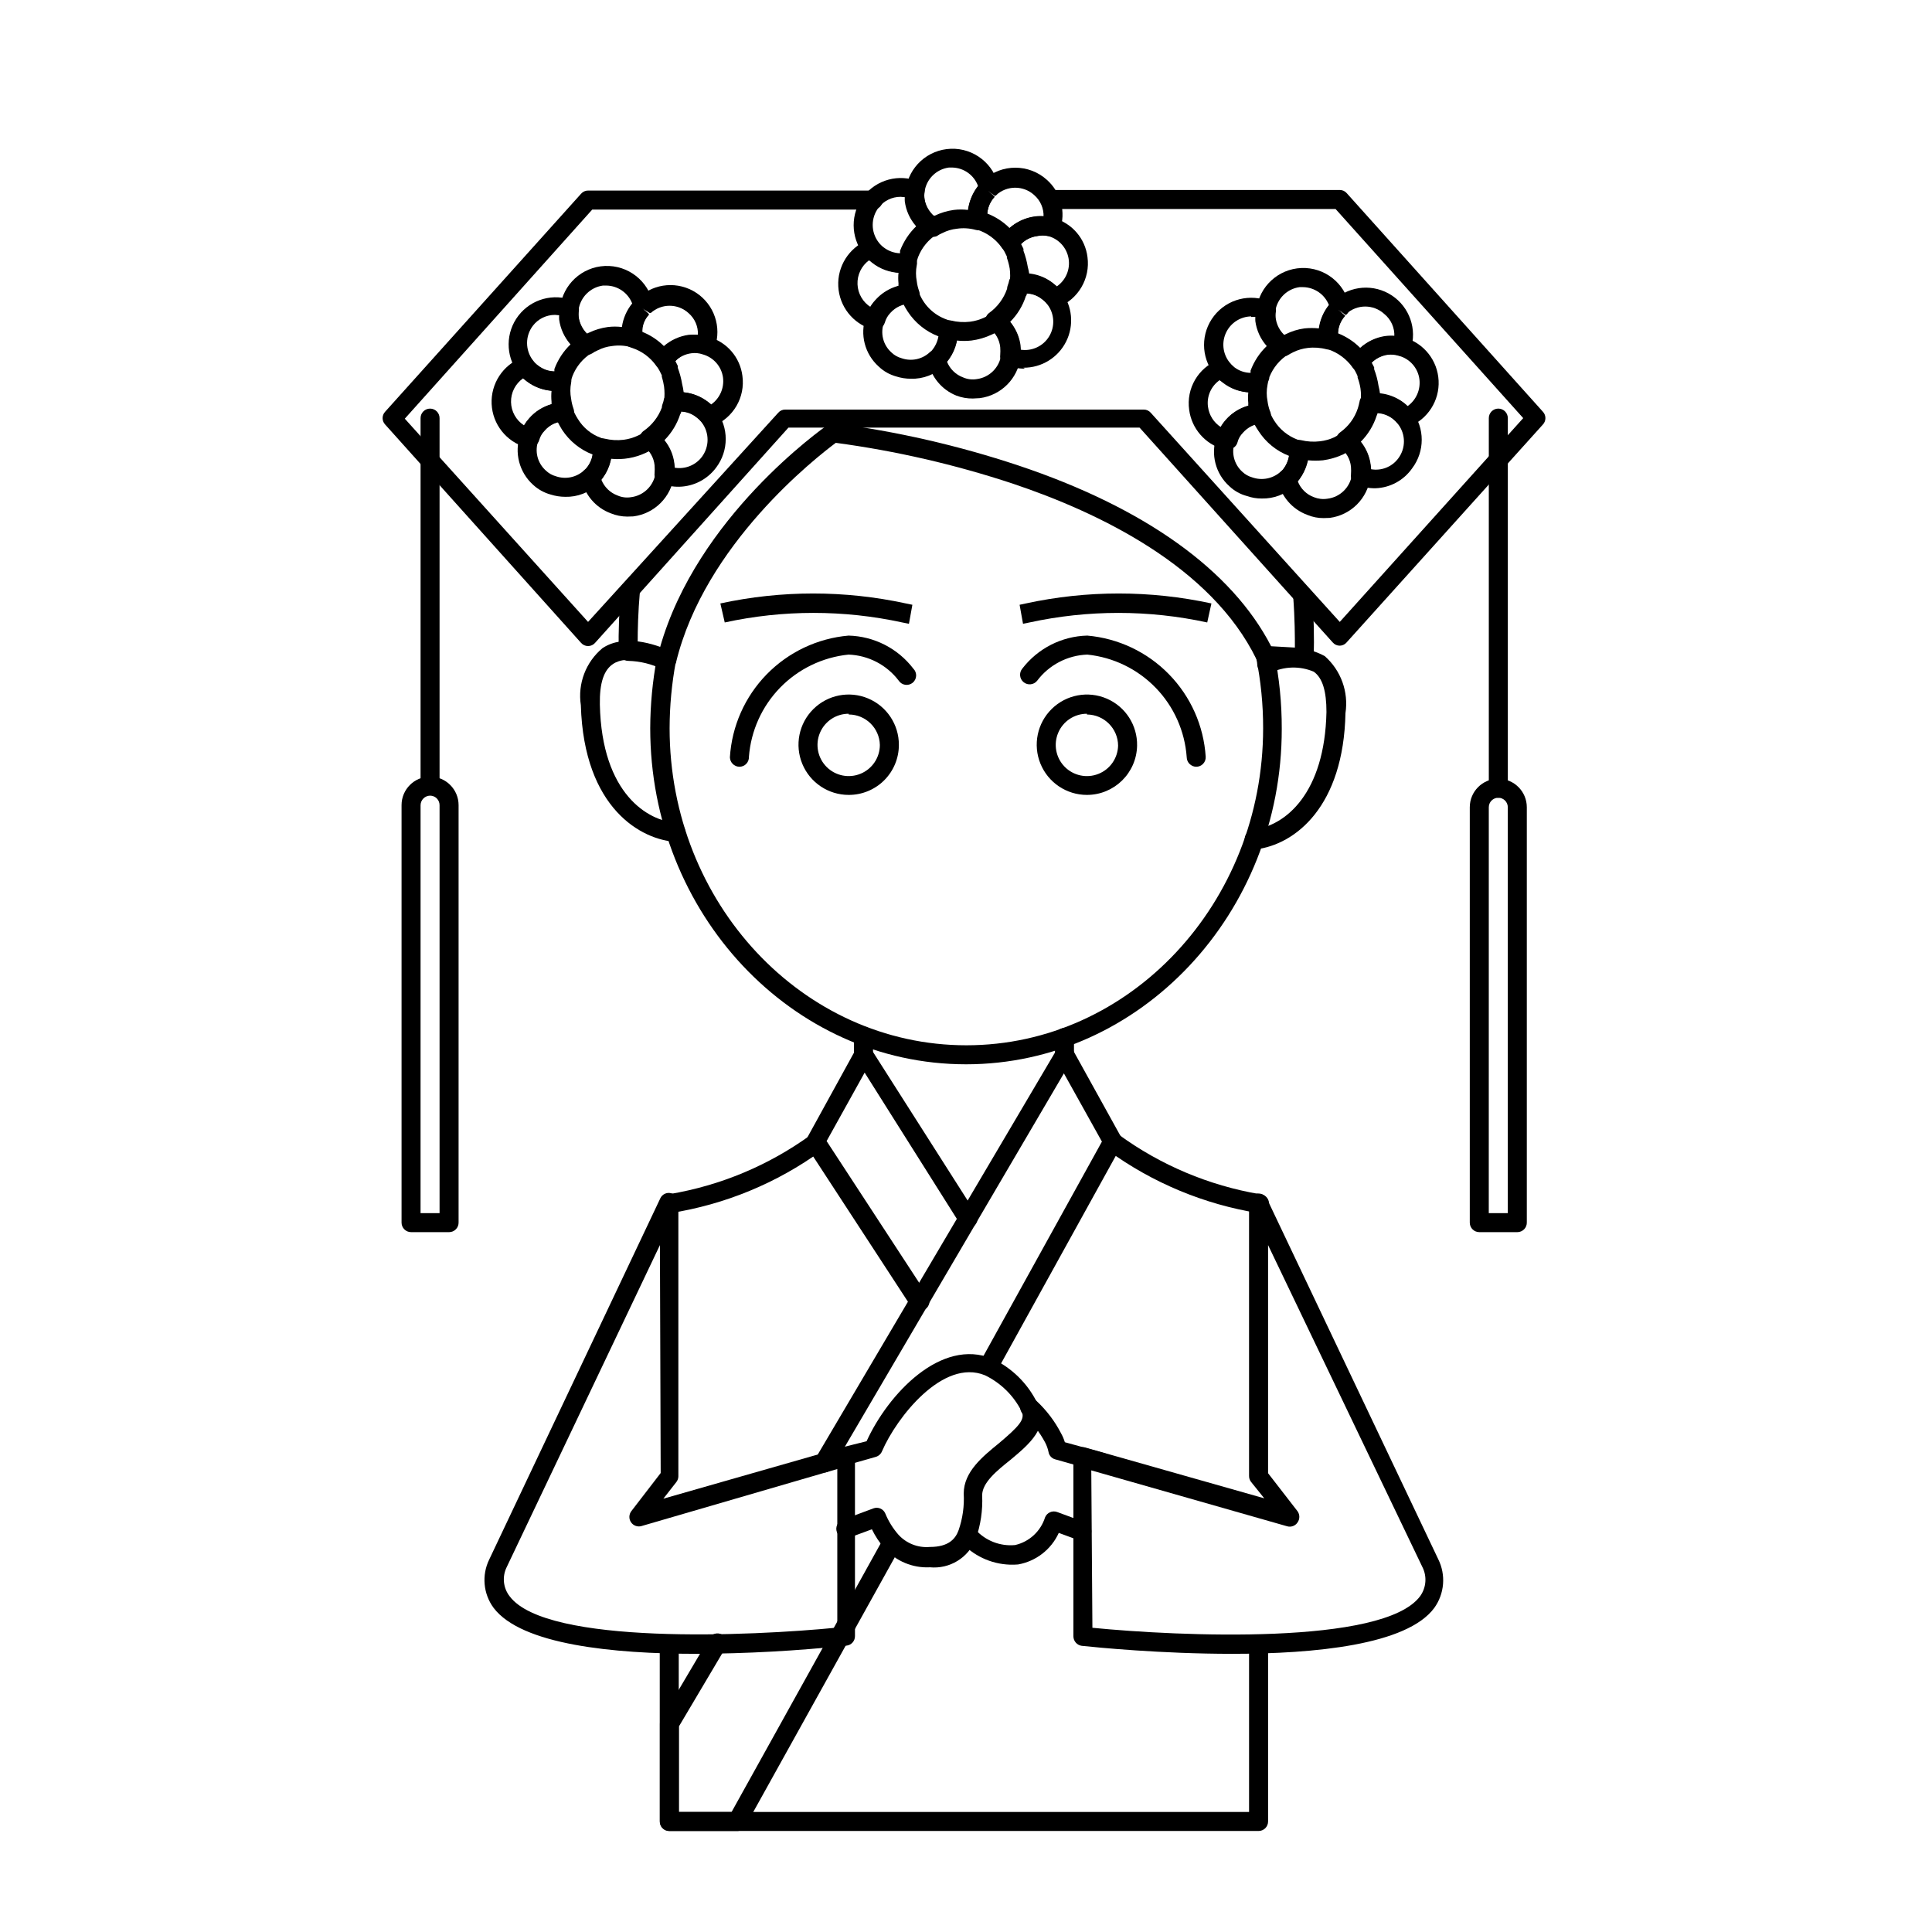 <?xml version="1.0" encoding="UTF-8"?>
<!-- Uploaded to: SVG Repo, www.svgrepo.com, Generator: SVG Repo Mixer Tools -->
<svg fill="#000000" width="800px" height="800px" version="1.1" viewBox="144 144 512 512" xmlns="http://www.w3.org/2000/svg">
 <g>
  <path d="m476.38 368.91c-1.273-0.012-2.344-0.957-2.519-2.219-0.148-1.383 0.836-2.637 2.219-2.82 8.715-1.008 18.992-9.773 19.445-31.188 0-5.441-1.008-9.02-3.375-10.68-3.711-1.578-7.93-1.449-11.535 0.355-0.629 0.238-1.328 0.219-1.941-0.055-0.613-0.273-1.094-0.781-1.336-1.406-0.5-1.309 0.156-2.777 1.461-3.277 5.133-2.609 11.223-2.516 16.273 0.254 4.285 3.773 6.352 9.469 5.492 15.113-0.504 24.637-13.199 34.863-23.879 36.125z"/>
  <path d="m323.12 367.1c-9.02-0.504-24.383-8.715-25.191-36.223v-0.004c-0.867-5.695 1.312-11.434 5.746-15.113 5.691-3.777 13.652-1.16 17.887 0.707h-0.004c1.281 0.555 1.867 2.043 1.312 3.324-0.559 1.277-2.047 1.867-3.328 1.309-2.672-1.211-9.27-3.68-13.047-1.16-2.469 1.613-3.629 5.039-3.527 10.781 0.504 23.832 12.949 30.883 20.152 31.285v0.004c1.391 0 2.519 1.129 2.519 2.519s-1.129 2.519-2.519 2.519z"/>
  <path d="m477.54 465.49c-14.402-2.316-28.055-7.992-39.852-16.574-0.547-0.387-0.918-0.977-1.031-1.637-0.113-0.664 0.039-1.34 0.426-1.891 0.809-1.141 2.387-1.41 3.527-0.602 11.023 8.008 23.75 13.371 37.18 15.668 1.395 0 2.519 1.125 2.519 2.519 0 1.391-1.125 2.516-2.519 2.516z"/>
  <path d="m477.54 629.23h-156.18c-1.395 0-2.519-1.125-2.519-2.519v-46.246c0-1.395 1.125-2.519 2.519-2.519 1.391 0 2.516 1.125 2.516 2.519v43.73h151.14v-43.73c0-1.395 1.129-2.519 2.519-2.519s2.519 1.125 2.519 2.519v46.246c0 0.672-0.266 1.312-0.738 1.781-0.473 0.473-1.113 0.738-1.781 0.738z"/>
  <path d="m321.4 465.49c-1.391 0-2.516-1.125-2.516-2.516 0-1.395 1.125-2.519 2.516-2.519 13.523-2.262 26.336-7.625 37.434-15.668 1.141-0.809 2.723-0.539 3.527 0.602 0.809 1.141 0.535 2.723-0.605 3.527-11.867 8.617-25.613 14.297-40.102 16.574z"/>
  <path d="m372.84 426.14c-1.391 0-2.519-1.125-2.519-2.516v-5.039c0-1.391 1.129-2.519 2.519-2.519s2.519 1.129 2.519 2.519v5.039c0 0.668-0.266 1.309-0.738 1.781-0.473 0.469-1.113 0.734-1.781 0.734z"/>
  <path d="m426.1 426.14c-1.395 0-2.519-1.125-2.519-2.516v-4.688c0-1.391 1.125-2.519 2.519-2.519 1.391 0 2.516 1.129 2.516 2.519v4.688c0 0.668-0.266 1.309-0.734 1.781-0.473 0.469-1.113 0.734-1.781 0.734z"/>
  <path d="m400 426.05c-46.148 0-83.684-39.953-83.684-89.074 0.023-6.238 0.613-12.461 1.762-18.59 0.25-1.395 1.582-2.316 2.973-2.066s2.316 1.582 2.066 2.973c-1.09 5.832-1.648 11.75-1.664 17.684 0 46.352 35.266 84.035 78.645 84.035s78.645-37.684 78.645-84.035c0.012-6.293-0.613-12.574-1.863-18.742-0.047-0.285-0.047-0.574 0-0.855 0-1.391 1.129-2.519 2.519-2.519 0.98-0.008 1.867 0.566 2.269 1.461 0.02 0.219 0.02 0.438 0 0.652 1.355 6.633 2.031 13.387 2.012 20.156 0.051 48.969-37.48 88.922-83.68 88.922z"/>
  <path d="m461.01 347.2c-1.383-0.027-2.492-1.141-2.519-2.519-0.488-6.91-3.394-13.43-8.215-18.406-4.82-4.977-11.242-8.094-18.137-8.801-5.258 0.188-10.148 2.742-13.301 6.953-0.891 1.086-2.492 1.246-3.574 0.355-1.086-0.891-1.246-2.492-0.355-3.578 4.125-5.375 10.457-8.598 17.23-8.766 8.211 0.719 15.895 4.356 21.652 10.254 5.758 5.894 9.215 13.66 9.734 21.887 0.027 0.688-0.223 1.355-0.699 1.848-0.477 0.496-1.133 0.773-1.816 0.773z"/>
  <path d="m432.04 354.66c-5.402 0-10.266-3.269-12.309-8.27-2.043-5.004-0.859-10.742 3-14.527 3.856-3.781 9.617-4.856 14.578-2.719 4.961 2.137 8.137 7.066 8.031 12.465-0.137 7.25-6.051 13.051-13.301 13.051zm0-21.512c-3.32 0-6.32 1.992-7.609 5.055-1.293 3.062-0.621 6.602 1.699 8.977 2.324 2.379 5.844 3.137 8.938 1.918 3.094-1.215 5.156-4.164 5.238-7.488-0.027-4.551-3.711-8.234-8.266-8.262z"/>
  <path d="m339.95 347.2c-1.383-0.027-2.492-1.141-2.519-2.519 0.512-8.246 3.965-16.039 9.734-21.957 5.769-5.914 13.469-9.566 21.703-10.285 6.758 0.168 13.078 3.391 17.18 8.766 0.504 0.504 0.773 1.195 0.738 1.906s-0.371 1.375-0.922 1.828c-0.551 0.449-1.27 0.645-1.973 0.539-0.703-0.105-1.328-0.504-1.723-1.102-3.172-4.18-8.055-6.711-13.301-6.902-6.883 0.703-13.297 3.805-18.125 8.758-4.824 4.957-7.754 11.453-8.273 18.348 0.027 0.688-0.227 1.355-0.703 1.848-0.477 0.496-1.133 0.773-1.816 0.773z"/>
  <path d="m368.91 354.66c-5.383 0-10.238-3.246-12.293-8.223-2.055-4.977-0.91-10.703 2.906-14.5 3.812-3.801 9.543-4.926 14.512-2.852s8.195 6.938 8.176 12.324c0 3.523-1.402 6.898-3.898 9.387-2.496 2.484-5.879 3.875-9.402 3.863zm0-21.512c-3.344 0-6.356 2.012-7.633 5.098-1.281 3.09-0.574 6.644 1.789 9.004 2.363 2.363 5.918 3.07 9.004 1.793 3.09-1.277 5.102-4.293 5.102-7.633-0.109-4.484-3.777-8.062-8.262-8.062z"/>
  <path d="m384.88 309.31-1.762-0.352c-15.504-3.379-31.551-3.379-47.055 0l-1.16-5.039c16.203-3.516 32.969-3.516 49.172 0l1.715 0.352z"/>
  <path d="m415.11 309.31-0.906-5.039 1.664-0.352h-0.004c16.203-3.516 32.973-3.516 49.172 0l-1.109 5.039h0.004c-15.523-3.375-31.586-3.375-47.109 0z"/>
  <path d="m320.6 321.36c-0.348 0.074-0.711 0.074-1.059 0-2.809-1.383-5.887-2.141-9.016-2.219-0.672 0-1.32-0.25-1.816-0.703-0.469-0.469-0.738-1.102-0.754-1.766-0.078-5.516 0.125-11.031 0.605-16.523 0.051-0.672 0.367-1.289 0.875-1.727 0.512-0.434 1.176-0.648 1.844-0.594 1.379 0.137 2.406 1.34 2.316 2.723-0.504 5.742-0.605 10.531-0.605 13.652h0.004c2.008 0.285 3.984 0.773 5.894 1.461 9.773-34.66 43.023-58.039 44.438-59.047h-0.004c0.5-0.344 1.109-0.504 1.715-0.453 16.594 2.16 32.941 5.906 48.816 11.184 33.453 11.184 56.578 27.711 67.008 47.914l6.297 0.352c0-2.719 0-7.559-0.453-13.551-0.055-0.668 0.16-1.332 0.594-1.844 0.434-0.512 1.055-0.824 1.727-0.879 0.668-0.07 1.34 0.141 1.855 0.578 0.512 0.438 0.824 1.066 0.863 1.742 0.426 5.562 0.559 11.145 0.402 16.727-0.039 0.676-0.348 1.309-0.855 1.762-0.48 0.473-1.145 0.711-1.812 0.656l-10.379-0.605c-0.926-0.051-1.742-0.617-2.117-1.461-11.992-24.637-41.816-38.945-64.688-46.602-15.234-5.035-30.902-8.645-46.805-10.781-5.039 3.777-34.812 26.852-42.371 58.34-0.391 1.039-1.406 1.711-2.519 1.664z"/>
  <path d="m257.97 354.66c-1.391 0-2.516-1.129-2.516-2.519v-97.336c0-1.391 1.125-2.519 2.516-2.519 1.395 0 2.519 1.129 2.519 2.519v97.539c-0.105 1.309-1.203 2.32-2.519 2.316z"/>
  <path d="m541.07 355.41c-1.391 0-2.519-1.125-2.519-2.519v-98.09c0-1.391 1.129-2.519 2.519-2.519s2.519 1.129 2.519 2.519v98.09c0 0.668-0.266 1.309-0.738 1.781s-1.113 0.738-1.781 0.738z"/>
  <path d="m263.01 470.53h-10.078 0.004c-1.391 0-2.519-1.129-2.519-2.519v-110.64c0-4.172 3.383-7.555 7.555-7.555 4.176 0 7.559 3.383 7.559 7.555v110.54c0.027 0.688-0.227 1.355-0.699 1.848-0.477 0.496-1.133 0.773-1.82 0.773zm-7.559-5.039h5.039v-108.12c0-0.668-0.266-1.309-0.738-1.781-0.469-0.473-1.109-0.738-1.781-0.738-1.379 0.027-2.492 1.141-2.516 2.519z"/>
  <path d="m546.1 470.53h-10.074c-1.391 0-2.519-1.129-2.519-2.519v-110.08c0-4.172 3.383-7.555 7.559-7.555 4.172 0 7.555 3.383 7.555 7.555v109.98c0.027 0.688-0.223 1.355-0.699 1.848-0.477 0.496-1.133 0.773-1.82 0.773zm-7.559-5.039h5.039l0.004-107.56c0-1.391-1.129-2.519-2.519-2.519s-2.519 1.129-2.519 2.519z"/>
  <path d="m499.05 315.11c-0.719 0.008-1.398-0.309-1.863-0.855l-51.188-56.93h-93.055l-51.234 57.031c-0.465 0.547-1.148 0.859-1.867 0.855-0.715 0.004-1.398-0.309-1.863-0.855l-51.941-57.887c-0.859-0.945-0.859-2.383 0-3.328l51.941-57.785c0.465-0.547 1.148-0.863 1.863-0.855h75.574c1.391 0 2.519 1.125 2.519 2.516 0 1.395-1.129 2.519-2.519 2.519h-74.465l-49.676 55.418 48.566 53.859 50.383-55.418c0.465-0.547 1.145-0.863 1.863-0.855h95.02c0.719-0.008 1.398 0.309 1.863 0.855l50.078 55.418 48.617-54.008-49.727-55.418h-75.57c-1.391 0-2.519-1.129-2.519-2.519s1.129-2.519 2.519-2.519h76.68c0.719-0.004 1.402 0.309 1.863 0.855l51.996 57.938c0.855 0.945 0.855 2.383 0 3.328l-52.145 57.887c-0.449 0.473-1.066 0.742-1.715 0.754z"/>
  <path d="m387.55 491.39c-0.855-0.012-1.648-0.445-2.117-1.16l-27.508-42.168c-0.48-0.789-0.48-1.781 0-2.57l12.746-23.176c0.402-0.711 1.109-1.195 1.914-1.309 0.797-0.09 1.586 0.211 2.117 0.805 0.207 0.176 0.363 0.402 0.453 0.656l27.406 43.023c0.406 0.562 0.562 1.266 0.434 1.945-0.129 0.676-0.531 1.273-1.113 1.648-0.582 0.371-1.293 0.492-1.961 0.328-0.672-0.168-1.246-0.598-1.59-1.199l-25.191-39.953-10.078 18.137 26.855 41.113c0.75 1.168 0.41 2.723-0.754 3.477-0.48 0.301-1.047 0.441-1.613 0.402z"/>
  <path d="m339.54 629.23h-18.141c-1.391 0-2.516-1.125-2.516-2.519v-25.793c-0.016-0.445 0.105-0.887 0.352-1.258l12.594-21.312c0.293-0.648 0.848-1.145 1.527-1.363 0.68-0.215 1.418-0.137 2.035 0.223 0.617 0.359 1.051 0.961 1.199 1.656 0.148 0.699-0.008 1.426-0.43 2.004l-12.242 20.656v22.672h13.957l40.305-72.598v-0.004c0.668-1.223 2.203-1.676 3.426-1.008 1.223 0.668 1.676 2.203 1.008 3.426l-41.062 73.91c-0.41 0.742-1.168 1.234-2.012 1.309z"/>
  <path d="m362.31 534.21c-1.391 0-2.519-1.129-2.519-2.519-0.012-0.445 0.109-0.887 0.355-1.262l63.832-108.17c0.449-0.797 1.301-1.281 2.215-1.258 0.91 0.004 1.742 0.508 2.168 1.309l12.746 23.023c0.402 0.758 0.402 1.664 0 2.418l-32.848 59.449v0.004c-0.668 1.223-2.203 1.672-3.426 1.008-1.227-0.668-1.676-2.203-1.008-3.43l32.195-58.242-10.078-18.086-61.215 104.34c-0.445 0.918-1.398 1.477-2.418 1.414z"/>
  <path d="m435.57 533.91h-0.707l-11.234-3.176 0.004 0.004c-0.926-0.25-1.617-1.02-1.766-1.965-0.184-0.879-0.488-1.727-0.906-2.519-1.496-2.809-3.477-5.332-5.844-7.457-0.484-0.48-0.754-1.133-0.758-1.812 0-1.391 1.129-2.519 2.519-2.519 0.691-0.004 1.352 0.289 1.816 0.805 2.641 2.461 4.84 5.359 6.496 8.566 0.422 0.75 0.758 1.543 1.008 2.367l10.078 2.769c1.391 0.195 2.359 1.48 2.164 2.871-0.191 1.395-1.48 2.363-2.871 2.168z"/>
  <path d="m411.59 558.65c-5.031-0.18-9.77-2.422-13.098-6.195-0.656-0.75-0.812-1.809-0.398-2.715 0.414-0.902 1.32-1.477 2.312-1.469 0.852-0.027 1.656 0.391 2.113 1.109 2.656 2.938 6.539 4.449 10.48 4.078 3.773-0.859 6.805-3.66 7.961-7.356 0.512-1.238 1.91-1.859 3.176-1.41l7.508 2.769-0.004 0.004c1.27 0.5 1.91 1.918 1.445 3.199-0.461 1.281-1.863 1.961-3.156 1.535l-5.34-1.965c-2 4.391-6.031 7.519-10.781 8.363-0.738 0.066-1.48 0.082-2.219 0.051z"/>
  <path d="m470.53 582.28c-18.844 0-36.074-1.715-39.852-2.117-1.262-0.176-2.203-1.246-2.215-2.519v-47.609c-0.02-0.797 0.359-1.551 1.008-2.016 0.602-0.5 1.422-0.652 2.164-0.402l47.41 13.453-3.527-4.383c-0.336-0.453-0.516-1-0.504-1.562v-72.297c0.012-1.176 0.824-2.191 1.965-2.469 1.156-0.27 2.344 0.32 2.82 1.41l45.344 95.422c2.082 4.176 1.676 9.164-1.059 12.949-7.254 9.773-31.59 12.141-53.555 12.141zm-37.031-6.902c22.871 2.266 77.031 4.684 86.805-8.312h0.004c1.684-2.293 1.918-5.34 0.605-7.859l-40.859-85.246v60.457l7.809 10.078c0.633 0.891 0.633 2.082 0 2.973-0.602 0.91-1.727 1.32-2.769 1.008l-51.891-14.812z"/>
  <path d="m390.43 559.35c-4.57 0.23-8.996-1.621-12.039-5.035-1.332-1.523-2.449-3.219-3.328-5.039l-5.996 2.215h0.004c-0.637 0.25-1.344 0.234-1.961-0.047-0.621-0.277-1.102-0.797-1.332-1.438-0.234-0.641-0.195-1.348 0.102-1.957 0.297-0.613 0.832-1.078 1.477-1.293l8.113-3.023c1.223-0.457 2.59 0.117 3.121 1.312 0.852 2.078 2.043 4.004 3.527 5.691 2.117 2.309 5.191 3.5 8.312 3.223 5.039 0 6.801-2.215 7.609-4.434 1.078-3.121 1.539-6.422 1.359-9.723 0-5.793 5.039-9.824 9.422-13.402 5.039-4.281 7.004-6.246 5.894-8.414v0.004c-2.094-4.152-5.492-7.496-9.676-9.523-11.133-4.586-23.477 11.234-27.305 20.152-0.293 0.703-0.887 1.238-1.613 1.461l-12.191 3.477c-0.777 0.328-1.664 0.258-2.383-0.18s-1.18-1.199-1.246-2.039c0.004-1.141 0.734-2.152 1.816-2.516l11.535-2.875c5.691-12.496 19.75-27.508 33.352-21.867v0.004c5.148 2.43 9.324 6.531 11.84 11.637 3.629 6.348-2.266 11.133-7.004 15.113-3.727 2.973-7.559 6.098-7.559 9.473h0.004c0.18 3.938-0.402 7.871-1.715 11.59-1.93 4.914-6.883 7.957-12.141 7.453z"/>
  <path d="m328.56 582.28c-22.066 0-46.402-2.418-53.758-12.191-2.738-3.719-3.184-8.648-1.156-12.797l45.344-95.723-0.004-0.004c0.496-1.066 1.68-1.637 2.824-1.359 1.164 0.242 1.988 1.281 1.965 2.469v72.551c0 0.566-0.195 1.117-0.555 1.559l-3.426 4.383 47.559-13.602c0.762-0.199 1.574-0.051 2.219 0.402 0.625 0.48 0.996 1.227 1.004 2.016v47.609c0.008 1.301-0.973 2.391-2.266 2.519-13.207 1.387-26.473 2.109-39.75 2.168zm-9.672-108.32-40.609 85.348c-1.25 2.523-0.938 5.543 0.809 7.758 9.773 12.949 63.934 10.531 86.805 8.262v-42.02l-51.891 15.113v0.004c-1.051 0.297-2.176-0.113-2.785-1.02-0.605-0.906-0.562-2.102 0.113-2.961l7.758-10.078z"/>
  <path d="m411.48 210.67c-0.809 0.023-1.574-0.379-2.016-1.059-1.562-2.195-3.785-3.84-6.348-4.688l-0.855-0.301c-0.84-0.32-1.438-1.074-1.562-1.965-0.539-3.648 0.59-7.348 3.074-10.074l0.906-0.906v-0.004c4.762-4.312 12.016-4.312 16.777 0 3.731 3.332 5.082 8.582 3.426 13.301-0.453 1.277-1.832 1.965-3.125 1.562-0.977-0.227-1.992-0.227-2.973 0-2.059 0.312-3.891 1.484-5.035 3.227-0.465 0.684-1.238 1.102-2.066 1.105zm-5.844-10.078c2.207 0.855 4.215 2.16 5.894 3.828 1.855-1.594 4.129-2.625 6.551-2.973 0.82-0.098 1.648-0.098 2.469 0 0.094-2.188-0.816-4.301-2.469-5.742-2.852-2.613-7.227-2.613-10.078 0l-2.316-1.309 1.914 1.715v-0.004c-1.125 1.203-1.816 2.746-1.965 4.383z"/>
  <path d="m385.39 244.37c-1.316 0-2.625-0.203-3.879-0.605-1.738-0.469-3.332-1.371-4.633-2.617-3.703-3.305-5.055-8.512-3.426-13.199 0.48-1.656 1.344-3.176 2.519-4.434 2.273-2.559 5.496-4.07 8.914-4.184 1.086 0.051 2.047 0.715 2.469 1.715 1.207 3.598 4.019 6.426 7.609 7.656l0.754 0.301h0.504c0.914 0.352 1.543 1.195 1.613 2.168 0.184 3.301-0.941 6.539-3.125 9.02-0.105 0.312-0.297 0.594-0.551 0.805-2.352 2.258-5.512 3.473-8.77 3.375zm-1.965-19.75c-1.418 0.359-2.699 1.129-3.676 2.219-0.691 0.723-1.191 1.605-1.461 2.57-1.074 2.816-0.293 6.008 1.965 8.008 0.75 0.723 1.668 1.242 2.668 1.512 2.609 0.914 5.508 0.293 7.508-1.609l0.453-0.352v-0.004c0.941-1.09 1.566-2.41 1.812-3.828-3.348-1.281-6.203-3.594-8.16-6.602-0.453-0.703-0.805-1.309-1.109-1.914z"/>
  <path d="m415.62 241.7c-1.73 0.02-3.449-0.324-5.039-1.008-1.055-0.414-1.684-1.5-1.512-2.621 0.051-0.688 0.051-1.379 0-2.066-0.203-2.008-1.246-3.84-2.871-5.039-0.656-0.484-1.047-1.25-1.059-2.062 0.004-0.805 0.398-1.559 1.059-2.016 2.176-1.586 3.812-3.801 4.684-6.348 0-0.656 0.352-1.258 0.453-1.762l0.004-0.004c0.137-1.098 0.973-1.977 2.062-2.164 3.406-0.617 6.914 0.266 9.625 2.418 0.828 0.676 1.59 1.438 2.266 2.266 2.906 3.809 3.387 8.938 1.246 13.219s-6.535 6.973-11.32 6.934zm-1.211-5.039c3.043 0.496 6.078-0.918 7.656-3.562 1.578-2.648 1.379-5.988-0.5-8.43-0.406-0.516-0.883-0.973-1.41-1.359-1.141-0.938-2.559-1.469-4.031-1.512 0 0 0 0.453-0.25 0.656h-0.004c-0.824 2.586-2.258 4.934-4.18 6.852 1.426 1.785 2.332 3.93 2.621 6.195 0.047 0.305 0.047 0.656 0.098 1.059z"/>
  <path d="m382.67 216.31c-2.769-0.035-5.445-0.992-7.609-2.719-0.824-0.668-1.57-1.426-2.215-2.269-3.473-4.477-3.492-10.73-0.055-15.234 3.441-4.504 9.48-6.129 14.715-3.961 1.031 0.441 1.645 1.508 1.512 2.621-0.102 0.684-0.102 1.383 0 2.066 0.387 2.059 1.586 3.871 3.324 5.039 0.695 0.465 1.113 1.25 1.113 2.09s-0.418 1.621-1.113 2.09c-2.289 1.441-4.055 3.578-5.039 6.098-0.195 0.562-0.363 1.133-0.504 1.711-0.207 0.977-0.98 1.734-1.965 1.914-0.703 0.254-1.426 0.438-2.164 0.555zm0-20.152c-2.289-0.004-4.449 1.059-5.844 2.871-2.066 2.707-2.066 6.465 0 9.172 0.387 0.512 0.844 0.973 1.359 1.359 1.246 0.957 2.762 1.504 4.332 1.562v-0.656c0.934-2.453 2.394-4.676 4.281-6.5-1.648-1.844-2.699-4.144-3.019-6.598-0.023-0.371-0.023-0.738 0-1.109z"/>
  <path d="m423.53 225.53c-0.77 0.008-1.496-0.348-1.965-0.957-0.406-0.512-0.883-0.973-1.41-1.359-1.594-1.254-3.648-1.766-5.644-1.41-0.805 0.102-1.617-0.156-2.215-0.703-0.555-0.578-0.816-1.375-0.707-2.168 0.152-1.238 0.152-2.492 0-3.727-0.164-0.98-0.418-1.941-0.754-2.875v-0.352c-0.371-0.84-0.809-1.648-1.312-2.418-0.551-0.84-0.551-1.93 0-2.769 1.992-2.981 5.164-4.961 8.719-5.441 1.691-0.23 3.414-0.078 5.035 0.453 4.793 1.312 8.316 5.394 8.918 10.328 0.762 5.66-2.414 11.113-7.707 13.25-0.309 0.102-0.633 0.152-0.957 0.148zm-6.75-8.867-0.004 0.004c2.371 0.203 4.633 1.094 6.5 2.566l0.805 0.656h0.004c2.367-1.645 3.578-4.508 3.106-7.352-0.477-2.848-2.547-5.164-5.324-5.949-1.012-0.223-2.059-0.223-3.074 0-1.586 0.211-3.066 0.914-4.231 2.016l0.656 1.309c0.027 0.168 0.027 0.34 0 0.504 0.523 1.402 0.914 2.856 1.156 4.332 0.176 0.629 0.309 1.27 0.402 1.918z"/>
  <path d="m375.82 231.27c-0.234 0.047-0.473 0.047-0.707 0-5.098-1.512-8.691-6.074-8.961-11.387-0.273-5.312 2.836-10.219 7.754-12.242 1.043-0.414 2.234-0.086 2.922 0.805 0.387 0.516 0.844 0.973 1.359 1.359 1.645 1.309 3.785 1.824 5.844 1.414 0.852-0.145 1.719 0.137 2.316 0.754 0.574 0.625 0.801 1.492 0.605 2.316-0.273 1.398-0.273 2.836 0 4.234 0.105 0.875 0.309 1.738 0.605 2.57 0.301 0.766 0.207 1.629-0.254 2.316-0.484 0.652-1.25 1.047-2.062 1.059-2.027 0.062-3.941 0.953-5.293 2.469-0.688 0.723-1.191 1.605-1.461 2.566-0.203 0.648-0.633 1.203-1.207 1.562-0.461 0.203-0.965 0.27-1.461 0.203zm-1.512-18.289c-2.016 1.477-3.16 3.859-3.059 6.356 0.098 2.496 1.434 4.777 3.562 6.09 0.406-0.684 0.879-1.324 1.41-1.914 1.562-1.777 3.613-3.055 5.894-3.68-0.023-0.234-0.023-0.469 0-0.703-0.102-0.957-0.102-1.918 0-2.875-2.383-0.215-4.656-1.105-6.551-2.566z"/>
  <path d="m390.93 206.74c-0.5 0.016-0.992-0.129-1.41-0.402-3.008-2.019-5.008-5.231-5.492-8.82-0.152-1.066-0.152-2.152 0-3.223 0.793-6.059 5.848-10.656 11.957-10.867 6.106-0.215 11.469 4.023 12.68 10.012 0.223 0.957-0.156 1.949-0.957 2.519l-2.066-1.461 1.914 1.715v-0.004c-1.477 1.586-2.16 3.75-1.863 5.894 0.105 0.828-0.195 1.652-0.805 2.219-0.613 0.594-1.492 0.824-2.32 0.602-1.637-0.449-3.356-0.555-5.035-0.301-1.301 0.141-2.566 0.516-3.731 1.109-0.551 0.223-1.074 0.508-1.562 0.855-0.414 0.164-0.867 0.219-1.309 0.152zm5.441-18.34h-0.906c-3.359 0.449-6 3.09-6.449 6.449-0.102 0.668-0.102 1.348 0 2.016 0.23 1.625 0.992 3.133 2.168 4.281h0.555-0.004c1.594-0.762 3.293-1.273 5.039-1.512 1.238-0.152 2.492-0.152 3.731 0 0.32-2.289 1.262-4.449 2.719-6.246-1.023-2.926-3.754-4.91-6.852-4.988zm8.918 5.543 0.352 0.352-0.301-0.352z"/>
  <path d="m401.81 249.61c-1.48 0.02-2.949-0.238-4.332-0.758-3.941-1.562-6.797-5.047-7.559-9.219-0.148-0.828 0.113-1.672 0.707-2.269l0.453-0.453c1.32-1.473 1.992-3.414 1.863-5.391-0.031-0.789 0.301-1.551 0.906-2.062 0.617-0.512 1.441-0.699 2.219-0.504 1.645 0.402 3.352 0.504 5.035 0.301 1.312-0.168 2.586-0.543 3.781-1.109l0.906-0.453 0.754-0.504c0.863-0.598 2.008-0.598 2.871 0 2.758 1.957 4.578 4.965 5.039 8.312 0.102 1.074 0.102 2.152 0 3.227-0.73 5.621-5.156 10.051-10.781 10.781zm-6.852-9.777c0.766 1.941 2.324 3.465 4.281 4.184 1.125 0.496 2.367 0.652 3.578 0.453 3.363-0.422 6.023-3.043 6.5-6.398 0.051-0.688 0.051-1.379 0-2.066-0.195-1.375-0.77-2.664-1.664-3.727l-0.855 0.402c-1.691 0.793-3.492 1.32-5.34 1.562-1.309 0.148-2.625 0.148-3.93 0-0.387 2.047-1.27 3.965-2.57 5.59z"/>
  <path d="m319.89 241.95c-0.812 0.023-1.578-0.375-2.016-1.059-1.566-2.195-3.789-3.836-6.348-4.684l-0.855-0.301-0.004-0.004c-0.82-0.41-1.344-1.246-1.359-2.164-0.539-3.652 0.59-7.352 3.074-10.078 0.273-0.316 0.574-0.602 0.906-0.855 4.203-3.836 10.473-4.332 15.227-1.207 4.754 3.125 6.781 9.078 4.926 14.457-0.453 1.273-1.832 1.965-3.125 1.562-0.957-0.309-1.973-0.395-2.973-0.254-2.059 0.312-3.891 1.484-5.035 3.227-0.453 0.699-1.234 1.117-2.066 1.109zm-5.844-10.078-0.004 0.004c2.211 0.855 4.215 2.16 5.894 3.828 1.855-1.594 4.129-2.625 6.551-2.973 0.82-0.074 1.648-0.074 2.469 0 0.094-2.191-0.812-4.305-2.469-5.742-2.852-2.613-7.227-2.613-10.074 0l-2.316-1.309 1.914 1.715-0.004-0.004c-1.125 1.199-1.816 2.742-1.965 4.383z"/>
  <path d="m293.8 275.66c-1.316 0-2.625-0.207-3.879-0.605-1.73-0.473-3.32-1.355-4.637-2.57-3.699-3.328-5.047-8.547-3.426-13.25 0.48-1.656 1.344-3.172 2.519-4.434 2.285-2.57 5.531-4.082 8.969-4.184 1.082 0.02 2.043 0.699 2.418 1.715 0.363 0.934 0.816 1.828 1.359 2.672 1.41 2.332 3.578 4.113 6.144 5.035l0.754 0.301h0.504l0.004 0.004c0.918 0.336 1.551 1.188 1.613 2.164 0.18 3.301-0.941 6.539-3.125 9.02-0.109 0.312-0.301 0.594-0.555 0.805-2.336 2.215-5.449 3.41-8.664 3.328zm-1.965-19.75c-1.434 0.355-2.719 1.148-3.68 2.266-0.695 0.699-1.199 1.566-1.461 2.519-1.074 2.82-0.293 6.008 1.965 8.012 0.75 0.719 1.668 1.238 2.672 1.512 2.606 0.902 5.5 0.281 7.504-1.613l0.555-0.402c0.887-1.074 1.48-2.359 1.715-3.731-3.352-1.281-6.207-3.594-8.164-6.598-0.453-0.758-0.805-1.363-1.105-1.965z"/>
  <path d="m324.02 272.99c-1.727 0.039-3.445-0.289-5.039-0.957-1.039-0.426-1.664-1.504-1.512-2.621 0.051-0.703 0.051-1.41 0-2.113-0.203-2.012-1.246-3.84-2.871-5.039-0.652-0.488-1.047-1.25-1.059-2.066 0.004-0.805 0.398-1.555 1.059-2.016 2.184-1.516 3.852-3.66 4.789-6.144 0-0.656 0.352-1.258 0.453-1.762v-0.004c0.137-1.098 0.977-1.977 2.062-2.164 3.406-0.59 6.902 0.289 9.625 2.418 0.84 0.664 1.602 1.426 2.266 2.266 3.375 4.473 3.375 10.641 0 15.113-2.297 3.113-5.906 4.992-9.773 5.09zm-1.211-5.039h0.004c2.719 0.445 5.469-0.637 7.152-2.82 2.066-2.707 2.066-6.461 0-9.168-0.406-0.516-0.879-0.973-1.41-1.363-1.141-0.934-2.559-1.469-4.031-1.512 0 0 0 0.453-0.25 0.656-0.836 2.598-2.269 4.961-4.184 6.902 1.434 1.762 2.34 3.891 2.621 6.148 0.051 0.301 0.051 0.652 0.102 1.055z"/>
  <path d="m291.07 247.6c-2.754-0.008-5.43-0.93-7.606-2.621-0.828-0.664-1.57-1.426-2.219-2.266-3.32-4.488-3.262-10.633 0.141-15.059 3.406-4.422 9.332-6.051 14.52-3.988 1.031 0.441 1.648 1.508 1.512 2.621-0.102 0.684-0.102 1.379 0 2.066 0.391 2.055 1.586 3.871 3.324 5.039 0.699 0.465 1.117 1.25 1.117 2.09 0 0.84-0.418 1.621-1.117 2.09-2.285 1.441-4.051 3.578-5.035 6.098-0.199 0.559-0.367 1.133-0.504 1.711-0.203 0.988-0.977 1.762-1.965 1.965-0.719 0.129-1.441 0.211-2.168 0.254zm0-20.152c-2.289-0.004-4.449 1.055-5.844 2.871-2.066 2.707-2.066 6.461 0 9.168 0.375 0.527 0.836 0.984 1.359 1.359 1.238 0.98 2.758 1.527 4.332 1.562v-0.605c0.918-2.477 2.383-4.715 4.285-6.547-1.648-1.848-2.703-4.148-3.023-6.602-0.023-0.367-0.023-0.738 0-1.109z"/>
  <path d="m331.93 256.82c-0.773 0.02-1.504-0.336-1.965-0.957-0.406-0.516-0.879-0.973-1.41-1.359-1.594-1.254-3.648-1.77-5.644-1.414-0.805 0.102-1.617-0.156-2.215-0.703-0.574-0.566-0.836-1.371-0.707-2.168 0.152-1.238 0.152-2.488 0-3.727-0.129-0.906-0.332-1.797-0.602-2.672v-0.352c-0.383-0.836-0.82-1.645-1.312-2.418-0.551-0.84-0.551-1.93 0-2.769 1.992-2.981 5.164-4.965 8.719-5.441 1.691-0.23 3.414-0.078 5.035 0.453 4.785 1.324 8.305 5.398 8.918 10.328 0.781 5.66-2.398 11.125-7.707 13.25-0.371 0.055-0.746 0.035-1.109-0.051zm-6.75-8.867c2.363 0.227 4.617 1.117 6.5 2.57l0.805 0.656v-0.004c2.269-1.609 3.469-4.34 3.125-7.102-0.395-2.934-2.496-5.348-5.344-6.148-0.984-0.344-2.039-0.449-3.07-0.301-1.59 0.211-3.07 0.914-4.234 2.016l0.656 1.309c0.027 0.168 0.027 0.336 0 0.504 0.527 1.402 0.914 2.856 1.16 4.332 0.184 0.715 0.316 1.438 0.402 2.168z"/>
  <path d="m284.12 262.56c-0.23 0.047-0.473 0.047-0.703 0-5.199-1.465-8.879-6.094-9.129-11.488-0.25-5.398 2.981-10.348 8.02-12.289 1.043-0.414 2.238-0.086 2.922 0.805 0.375 0.527 0.836 0.984 1.359 1.359 1.648 1.305 3.785 1.82 5.844 1.41 0.84-0.133 1.688 0.152 2.273 0.766 0.582 0.617 0.828 1.48 0.648 2.309-0.273 1.398-0.273 2.836 0 4.231 0.109 0.879 0.312 1.738 0.605 2.57 0.305 0.773 0.191 1.648-0.301 2.316-0.461 0.66-1.211 1.055-2.016 1.059-2.043 0.047-3.969 0.965-5.289 2.519-0.699 0.699-1.203 1.566-1.461 2.519-0.191 0.656-0.621 1.215-1.211 1.562-0.473 0.27-1.016 0.395-1.562 0.352zm-1.512-18.289c-2.039 1.438-3.231 3.797-3.18 6.289 0.051 2.496 1.336 4.805 3.434 6.156 0.406-0.68 0.879-1.324 1.41-1.914 1.562-1.777 3.613-3.055 5.894-3.68-0.02-0.215-0.02-0.434 0-0.652-0.098-0.973-0.098-1.953 0-2.922-2.383-0.219-4.656-1.109-6.551-2.57z"/>
  <path d="m299.24 238.02c-0.504 0.016-0.996-0.125-1.414-0.402-2.992-2.059-4.957-5.309-5.391-8.918-0.148-1.07-0.148-2.156 0-3.223 0.734-6.078 5.758-10.73 11.871-10.992 6.113-0.262 11.516 3.941 12.766 9.934 0.223 0.957-0.156 1.949-0.957 2.519l-2.066-1.461 1.914 1.715 0.004-0.004c-1.418 1.652-2.008 3.856-1.613 5.996 0.105 0.824-0.195 1.652-0.809 2.215-0.609 0.598-1.492 0.828-2.316 0.605-1.641-0.453-3.356-0.555-5.039-0.301-1.297 0.137-2.562 0.516-3.727 1.109-0.551 0.219-1.078 0.508-1.562 0.855-0.496 0.305-1.082 0.43-1.66 0.352zm5.441-18.34h-0.91c-3.348 0.465-5.984 3.102-6.449 6.449-0.098 0.668-0.098 1.348 0 2.016 0.23 1.629 0.992 3.133 2.168 4.281l0.555-0.25c1.59-0.762 3.289-1.273 5.039-1.512 1.238-0.152 2.488-0.152 3.727 0 0.32-2.293 1.262-4.453 2.723-6.246-1.094-2.793-3.754-4.66-6.754-4.738zm8.918 5.543 0.352 0.352-0.301-0.352z"/>
  <path d="m310.22 280.9c-1.484-0.008-2.957-0.297-4.332-0.855-4.012-1.477-6.969-4.93-7.809-9.121-0.148-0.824 0.113-1.672 0.703-2.266l0.555-0.555c1.27-1.457 1.906-3.363 1.766-5.289-0.031-0.793 0.301-1.555 0.906-2.066 0.617-0.512 1.441-0.699 2.215-0.504 1.648 0.398 3.356 0.504 5.039 0.301 1.312-0.168 2.586-0.543 3.777-1.105l0.906-0.453 0.656-0.453v-0.004c0.902-0.602 2.074-0.602 2.973 0 2.754 1.957 4.578 4.969 5.039 8.312 0.102 1.074 0.102 2.152 0 3.227-0.715 5.633-5.148 10.066-10.781 10.781zm-6.852-9.773c0.766 1.941 2.324 3.461 4.281 4.18 1.125 0.496 2.367 0.656 3.578 0.453 3.363-0.422 6.027-3.043 6.5-6.398 0.051-0.688 0.051-1.375 0-2.062-0.199-1.383-0.797-2.68-1.715-3.731l-0.805 0.402c-2.887 1.375-6.09 1.93-9.27 1.613-0.395 2.027-1.277 3.93-2.57 5.543z"/>
  <path d="m504.44 242.41c-0.805-0.004-1.555-0.398-2.016-1.059-1.574-2.195-3.793-3.848-6.348-4.734l-0.855-0.301c-0.855-0.305-1.461-1.066-1.562-1.965-0.523-3.648 0.602-7.344 3.074-10.078 0.277-0.344 0.598-0.648 0.957-0.906 4.223-3.738 10.43-4.184 15.145-1.082 4.715 3.098 6.766 8.973 5.008 14.332-0.453 1.301-1.855 2.012-3.176 1.613-0.953-0.328-1.969-0.43-2.973-0.305-2.051 0.332-3.875 1.5-5.035 3.227-0.449 0.711-1.227 1.148-2.066 1.156zm-5.844-10.078v0.004c2.211 0.875 4.219 2.195 5.894 3.879 1.852-1.641 4.148-2.691 6.602-3.023 0.805-0.078 1.613-0.078 2.418 0 0.125-2.312-0.871-4.543-2.672-5.996-2.852-2.613-7.227-2.613-10.074 0l-2.316-1.258 1.914 1.664-0.004-0.004c-1.086 1.285-1.707 2.902-1.762 4.586z"/>
  <path d="m478.34 276.11c-1.32 0.008-2.633-0.215-3.879-0.656-1.734-0.453-3.328-1.336-4.633-2.57-3.703-3.305-5.055-8.512-3.426-13.199 0.477-1.672 1.34-3.207 2.516-4.484 2.277-2.574 5.531-4.074 8.969-4.129 1.098-0.047 2.098 0.629 2.469 1.66 0.324 0.957 0.762 1.871 1.312 2.723 1.441 2.305 3.602 4.074 6.144 5.035l0.754 0.301h0.504v0.004c0.93 0.355 1.562 1.223 1.613 2.215 0.168 3.297-0.953 6.531-3.121 9.02-0.121 0.309-0.312 0.586-0.555 0.805-2.356 2.176-5.461 3.352-8.668 3.277zm-1.965-19.801c-1.422 0.375-2.703 1.164-3.676 2.266-0.711 0.711-1.215 1.598-1.461 2.57-0.992 2.777-0.219 5.875 1.965 7.859 0.75 0.719 1.668 1.238 2.668 1.512 2.59 0.906 5.469 0.328 7.508-1.512l0.504-0.402c0.906-1.086 1.512-2.387 1.762-3.777-3.363-1.285-6.223-3.617-8.16-6.652-0.406-0.598-0.777-1.219-1.109-1.863z"/>
  <path d="m508.57 273.39c-1.73 0.039-3.445-0.285-5.039-0.957-1.043-0.426-1.664-1.504-1.512-2.621 0.051-0.703 0.051-1.41 0-2.113-0.191-2.016-1.234-3.848-2.871-5.039-0.66-0.461-1.055-1.211-1.059-2.016 0.012-0.816 0.402-1.578 1.059-2.066 2.199-1.562 3.84-3.785 4.684-6.348 0.188-0.578 0.34-1.168 0.453-1.762 0.145-1.086 0.984-1.949 2.066-2.117 3.398-0.602 6.894 0.258 9.625 2.367 0.852 0.652 1.613 1.414 2.266 2.269 3.375 4.473 3.375 10.641 0 15.113-2.219 3.18-5.797 5.137-9.672 5.289zm-1.211-5.039c2.727 0.48 5.492-0.609 7.156-2.82 2.055-2.691 2.055-6.426 0-9.117-0.418-0.52-0.891-0.992-1.41-1.41-1.164-0.895-2.566-1.422-4.031-1.512-0.062 0.242-0.148 0.477-0.254 0.703-0.836 2.582-2.269 4.93-4.18 6.852 1.426 1.785 2.332 3.93 2.617 6.199 0.051 0.25 0.051 0.652 0.102 1.008z"/>
  <path d="m475.57 248c-2.742 0-5.406-0.922-7.559-2.621-0.875-0.625-1.641-1.391-2.266-2.266-3.535-4.512-3.547-10.844-0.035-15.371 3.512-4.523 9.652-6.078 14.898-3.773 1.027 0.438 1.645 1.508 1.512 2.617-0.102 0.668-0.102 1.348 0 2.016 0.363 2.066 1.566 3.891 3.324 5.039 0.695 0.48 1.109 1.27 1.109 2.117 0 0.844-0.414 1.637-1.109 2.113-2.277 1.434-4.039 3.551-5.039 6.047 0 0.605-0.352 1.16-0.504 1.715-0.203 0.988-0.977 1.762-1.965 1.965-0.773 0.211-1.566 0.348-2.367 0.402zm0-20.152c-2.824 0.051-5.383 1.684-6.617 4.227s-0.934 5.562 0.773 7.812c0.398 0.52 0.855 0.992 1.359 1.41 1.242 0.965 2.762 1.496 4.332 1.512v-0.605 0.004c0.922-2.465 2.383-4.684 4.285-6.5-1.645-1.852-2.695-4.148-3.023-6.602-0.023-0.367-0.023-0.738 0-1.109-0.371-0.039-0.742-0.039-1.109 0z"/>
  <path d="m516.48 257.27c-0.781 0.008-1.516-0.367-1.965-1.008-0.434-0.492-0.906-0.945-1.41-1.359-1.594-1.254-3.648-1.77-5.644-1.41-0.785 0.152-1.598-0.094-2.168-0.656-0.59-0.555-0.875-1.363-0.754-2.168 0.176-1.234 0.176-2.492 0-3.727-0.156-0.98-0.41-1.941-0.754-2.871v-0.352c-0.34-0.855-0.781-1.668-1.312-2.422-0.527-0.848-0.527-1.922 0-2.769 1.996-3.008 5.191-5.008 8.766-5.492 1.695-0.199 3.41-0.047 5.039 0.453 5.106 1.496 8.707 6.062 8.965 11.379 0.262 5.312-2.871 10.211-7.805 12.199-0.301 0.145-0.629 0.215-0.957 0.203zm-6.75-8.867h-0.004c2.363 0.207 4.617 1.078 6.5 2.519l0.805 0.707 0.004-0.004c2.277-1.625 3.477-4.375 3.121-7.152-0.391-2.93-2.492-5.348-5.34-6.148-0.988-0.32-2.039-0.422-3.074-0.301-1.59 0.238-3.066 0.957-4.231 2.066l0.656 1.258c0.016 0.168 0.016 0.336 0 0.504 0.543 1.414 0.93 2.887 1.156 4.383 0.188 0.711 0.324 1.438 0.402 2.168z"/>
  <path d="m468.77 263.01h-0.656c-4.789-1.363-8.312-5.441-8.969-10.379-0.816-5.668 2.375-11.156 7.711-13.25 1.031-0.422 2.223-0.113 2.922 0.758 0.398 0.52 0.855 0.992 1.359 1.41 1.668 1.258 3.785 1.77 5.844 1.41 0.852-0.164 1.727 0.121 2.316 0.758 0.574 0.625 0.797 1.492 0.605 2.316-0.277 1.395-0.277 2.836 0 4.231 0.113 0.875 0.316 1.738 0.605 2.57 0.375 0.707 0.375 1.559 0 2.266-0.465 0.688-1.238 1.102-2.066 1.109-1.945 0.109-3.762 1-5.039 2.469-0.711 0.707-1.215 1.598-1.461 2.57-0.176 0.648-0.613 1.199-1.207 1.512-0.582 0.379-1.309 0.473-1.965 0.25zm-1.512-18.289c-2.309 1.582-3.519 4.336-3.125 7.106 0.293 2.188 1.523 4.137 3.375 5.34 0.41-0.699 0.883-1.355 1.41-1.965 1.578-1.758 3.625-3.035 5.894-3.676-0.023-0.219-0.023-0.438 0-0.656-0.102-0.973-0.102-1.949 0-2.922-2.375-0.184-4.641-1.078-6.496-2.57z"/>
  <path d="m483.88 238.48c-0.504-0.008-0.996-0.168-1.41-0.453-3.008-1.996-5.008-5.191-5.492-8.766-0.152-1.086-0.152-2.188 0-3.273 0.746-6.074 5.777-10.711 11.891-10.961 6.113-0.25 11.508 3.961 12.746 9.953 0.207 0.953-0.168 1.941-0.957 2.516l-2.066-1.461 1.914 1.664c-1.508 1.629-2.191 3.852-1.863 6.047 0.121 0.824-0.172 1.66-0.789 2.227-0.613 0.562-1.473 0.785-2.285 0.594-1.641-0.438-3.352-0.559-5.039-0.352-1.309 0.156-2.586 0.531-3.777 1.109-0.656 0.301-1.109 0.605-1.562 0.855-0.398 0.215-0.852 0.32-1.309 0.301zm5.441-18.391h-0.906v0.004c-3.344 0.441-5.981 3.059-6.449 6.398-0.102 0.668-0.102 1.344 0 2.012 0.242 1.641 1 3.16 2.164 4.336l0.555-0.25v-0.004c1.582-0.801 3.285-1.328 5.039-1.562 1.258-0.125 2.523-0.125 3.777 0 0.312-2.269 1.238-4.41 2.672-6.195-1.117-2.816-3.82-4.684-6.852-4.734zm8.918 5.594 0.352 0.352-0.301-0.352z"/>
  <path d="m494.77 281.3c-1.488 0.016-2.961-0.277-4.332-0.855-3.988-1.484-6.938-4.906-7.809-9.07-0.16-0.824 0.105-1.676 0.703-2.266 0.141-0.191 0.312-0.363 0.504-0.504 1.281-1.473 1.934-3.391 1.812-5.34-0.047-0.797 0.289-1.566 0.91-2.066 0.609-0.52 1.43-0.727 2.215-0.555 1.648 0.402 3.356 0.504 5.039 0.301 1.309-0.148 2.582-0.508 3.777-1.055l0.906-0.504 0.754-0.504h0.004c0.863-0.602 2.008-0.602 2.871 0 2.769 1.941 4.594 4.957 5.039 8.312 0.098 1.09 0.098 2.184 0 3.273-0.73 5.625-5.16 10.051-10.781 10.781zm-6.852-9.773c0.746 1.965 2.309 3.508 4.281 4.231 1.133 0.457 2.371 0.598 3.578 0.406 3.352-0.402 6.019-3.008 6.5-6.352 0.051-0.688 0.051-1.375 0-2.062-0.141-1.379-0.664-2.688-1.512-3.781l-0.805 0.453h-0.004c-1.691 0.781-3.492 1.309-5.34 1.562-1.324 0.125-2.656 0.125-3.981 0-0.441 2.043-1.375 3.945-2.719 5.543z"/>
 </g>
</svg>